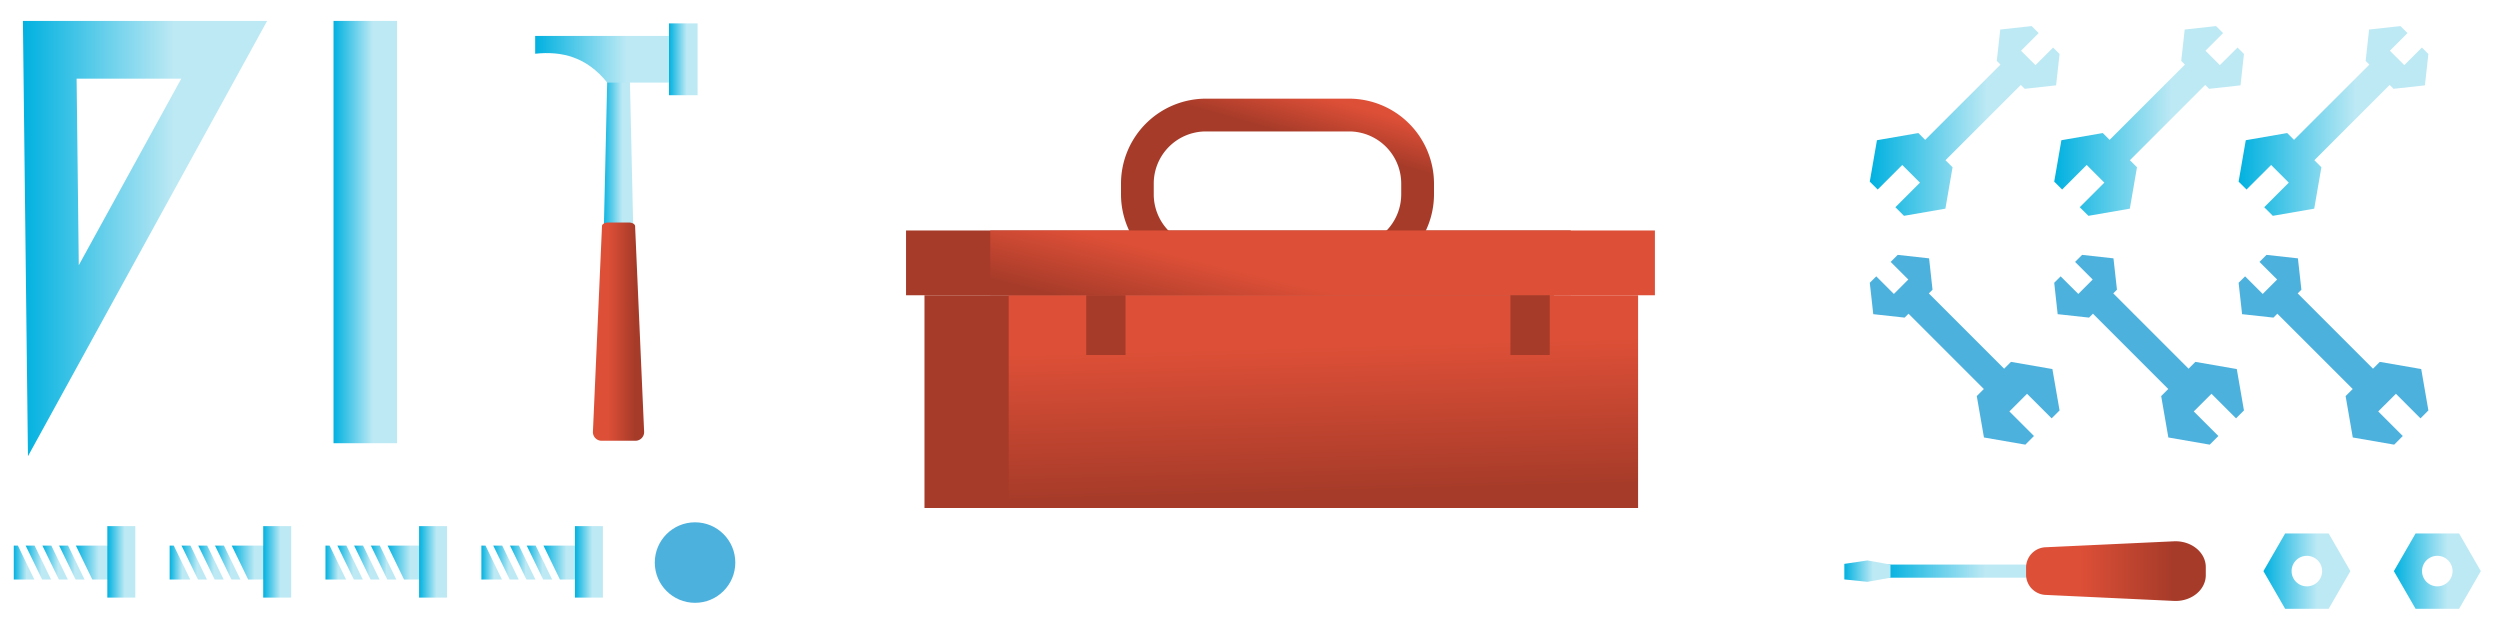 <svg id="Layer_1" data-name="Layer 1" xmlns="http://www.w3.org/2000/svg" xmlns:xlink="http://www.w3.org/1999/xlink" viewBox="0 0 575 142.82"><defs><style>.cls-1{fill:url(#New_Gradient_Swatch);}.cls-2{fill:url(#New_Gradient_Swatch-2);}.cls-3{fill:url(#New_Gradient_Swatch-3);}.cls-4{fill:url(#New_Gradient_Swatch-4);}.cls-5{fill:url(#New_Gradient_Swatch-5);}.cls-6{fill:#4db1de;}.cls-7{fill:url(#New_Gradient_Swatch-6);}.cls-8{fill:url(#New_Gradient_Swatch_11);}.cls-9{fill:url(#New_Gradient_Swatch-7);}.cls-10{fill:url(#New_Gradient_Swatch-8);}.cls-11{fill:url(#New_Gradient_Swatch-9);}.cls-12{fill:url(#New_Gradient_Swatch-10);}.cls-13{fill:url(#New_Gradient_Swatch-11);}.cls-14{fill:url(#New_Gradient_Swatch-12);}.cls-15{fill:url(#New_Gradient_Swatch-13);}.cls-16{fill:url(#New_Gradient_Swatch-14);}.cls-17{fill:url(#New_Gradient_Swatch-15);}.cls-18{fill:url(#New_Gradient_Swatch-16);}.cls-19{fill:url(#New_Gradient_Swatch-17);}.cls-20{fill:url(#New_Gradient_Swatch-18);}.cls-21{fill:url(#New_Gradient_Swatch-19);}.cls-22{fill:url(#New_Gradient_Swatch-20);}.cls-23{fill:url(#New_Gradient_Swatch-21);}.cls-24{fill:url(#New_Gradient_Swatch-22);}.cls-25{fill:url(#New_Gradient_Swatch-23);}.cls-26{fill:url(#New_Gradient_Swatch-24);}.cls-27{fill:url(#New_Gradient_Swatch-25);}.cls-28{fill:url(#New_Gradient_Swatch-26);}.cls-29{fill:url(#New_Gradient_Swatch-27);}.cls-30{fill:url(#New_Gradient_Swatch-28);}.cls-31{fill:url(#New_Gradient_Swatch-29);}.cls-32{fill:url(#New_Gradient_Swatch-30);}.cls-33{fill:url(#New_Gradient_Swatch-31);}.cls-34{fill:url(#New_Gradient_Swatch-32);}.cls-35{fill:url(#New_Gradient_Swatch-33);}.cls-36{fill:url(#New_Gradient_Swatch-34);}.cls-37{fill:url(#New_Gradient_Swatch_11-2);}.cls-38{fill:url(#New_Gradient_Swatch-35);}.cls-39{fill:url(#New_Gradient_Swatch-36);}.cls-40{fill:#a63b29;}.cls-41{fill:url(#New_Gradient_Swatch_11-3);}.cls-42{fill:url(#New_Gradient_Swatch_11-4);}.cls-43{fill:url(#New_Gradient_Swatch_11-5);}</style><linearGradient id="New_Gradient_Swatch" x1="520.57" y1="131.36" x2="540.59" y2="131.36" gradientUnits="userSpaceOnUse"><stop offset="0" stop-color="#00b1e0"/><stop offset="0.62" stop-color="#bde9f4"/></linearGradient><linearGradient id="New_Gradient_Swatch-2" x1="550.58" y1="131.36" x2="570.6" y2="131.36" xlink:href="#New_Gradient_Swatch"/><linearGradient id="New_Gradient_Swatch-3" x1="430.05" y1="27.82" x2="473.7" y2="27.82" xlink:href="#New_Gradient_Swatch"/><linearGradient id="New_Gradient_Swatch-4" x1="472.47" y1="27.82" x2="516.11" y2="27.82" xlink:href="#New_Gradient_Swatch"/><linearGradient id="New_Gradient_Swatch-5" x1="514.88" y1="27.82" x2="558.53" y2="27.82" xlink:href="#New_Gradient_Swatch"/><linearGradient id="New_Gradient_Swatch-6" x1="433.62" y1="131.36" x2="470.8" y2="131.36" gradientTransform="translate(320.85 583.56) rotate(-90)" xlink:href="#New_Gradient_Swatch"/><linearGradient id="New_Gradient_Swatch_11" x1="466.03" y1="131.36" x2="507.29" y2="131.36" gradientUnits="userSpaceOnUse"><stop offset="0.3" stop-color="#dd4f37"/><stop offset="0.82" stop-color="#a63b29"/></linearGradient><linearGradient id="New_Gradient_Swatch-7" x1="424.2" y1="131.36" x2="434.81" y2="131.36" xlink:href="#New_Gradient_Swatch"/><linearGradient id="New_Gradient_Swatch-8" x1="5.9" y1="129.39" x2="11.75" y2="129.39" xlink:href="#New_Gradient_Swatch"/><linearGradient id="New_Gradient_Swatch-9" x1="3.17" y1="129.39" x2="7.9" y2="129.39" xlink:href="#New_Gradient_Swatch"/><linearGradient id="New_Gradient_Swatch-10" x1="9.75" y1="129.39" x2="15.6" y2="129.39" xlink:href="#New_Gradient_Swatch"/><linearGradient id="New_Gradient_Swatch-11" x1="13.6" y1="129.39" x2="19.45" y2="129.39" xlink:href="#New_Gradient_Swatch"/><linearGradient id="New_Gradient_Swatch-12" x1="17.45" y1="129.39" x2="25.93" y2="129.39" xlink:href="#New_Gradient_Swatch"/><linearGradient id="New_Gradient_Swatch-13" x1="24.69" y1="129.23" x2="31.12" y2="129.23" gradientTransform="translate(-101.32 157.13) rotate(-90)" xlink:href="#New_Gradient_Swatch"/><linearGradient id="New_Gradient_Swatch-14" x1="41.75" y1="129.39" x2="47.6" y2="129.39" xlink:href="#New_Gradient_Swatch"/><linearGradient id="New_Gradient_Swatch-15" x1="39.02" y1="129.39" x2="43.75" y2="129.39" xlink:href="#New_Gradient_Swatch"/><linearGradient id="New_Gradient_Swatch-16" x1="45.6" y1="129.39" x2="51.45" y2="129.39" xlink:href="#New_Gradient_Swatch"/><linearGradient id="New_Gradient_Swatch-17" x1="49.45" y1="129.39" x2="55.3" y2="129.39" xlink:href="#New_Gradient_Swatch"/><linearGradient id="New_Gradient_Swatch-18" x1="53.3" y1="129.39" x2="61.78" y2="129.39" xlink:href="#New_Gradient_Swatch"/><linearGradient id="New_Gradient_Swatch-19" x1="60.54" y1="129.23" x2="66.97" y2="129.23" gradientTransform="translate(-65.47 192.98) rotate(-90)" xlink:href="#New_Gradient_Swatch"/><linearGradient id="New_Gradient_Swatch-20" x1="77.6" y1="129.39" x2="83.45" y2="129.39" xlink:href="#New_Gradient_Swatch"/><linearGradient id="New_Gradient_Swatch-21" x1="74.87" y1="129.39" x2="79.6" y2="129.39" xlink:href="#New_Gradient_Swatch"/><linearGradient id="New_Gradient_Swatch-22" x1="81.45" y1="129.39" x2="87.3" y2="129.39" xlink:href="#New_Gradient_Swatch"/><linearGradient id="New_Gradient_Swatch-23" x1="85.3" y1="129.39" x2="91.15" y2="129.39" xlink:href="#New_Gradient_Swatch"/><linearGradient id="New_Gradient_Swatch-24" x1="89.15" y1="129.39" x2="97.63" y2="129.39" xlink:href="#New_Gradient_Swatch"/><linearGradient id="New_Gradient_Swatch-25" x1="96.39" y1="129.23" x2="102.82" y2="129.23" gradientTransform="translate(-29.62 228.83) rotate(-90)" xlink:href="#New_Gradient_Swatch"/><linearGradient id="New_Gradient_Swatch-26" x1="113.45" y1="129.39" x2="119.3" y2="129.39" xlink:href="#New_Gradient_Swatch"/><linearGradient id="New_Gradient_Swatch-27" x1="110.71" y1="129.39" x2="115.45" y2="129.39" xlink:href="#New_Gradient_Swatch"/><linearGradient id="New_Gradient_Swatch-28" x1="117.3" y1="129.39" x2="123.15" y2="129.39" xlink:href="#New_Gradient_Swatch"/><linearGradient id="New_Gradient_Swatch-29" x1="121.15" y1="129.39" x2="127" y2="129.39" xlink:href="#New_Gradient_Swatch"/><linearGradient id="New_Gradient_Swatch-30" x1="125" y1="129.39" x2="133.48" y2="129.39" xlink:href="#New_Gradient_Swatch"/><linearGradient id="New_Gradient_Swatch-31" x1="132.24" y1="129.23" x2="138.67" y2="129.23" gradientTransform="translate(6.23 264.68) rotate(-90)" xlink:href="#New_Gradient_Swatch"/><linearGradient id="New_Gradient_Swatch-32" x1="5.27" y1="54.87" x2="61.44" y2="54.87" xlink:href="#New_Gradient_Swatch"/><linearGradient id="New_Gradient_Swatch-33" x1="76.71" y1="53.38" x2="91.31" y2="53.38" xlink:href="#New_Gradient_Swatch"/><linearGradient id="New_Gradient_Swatch-34" x1="138.55" y1="39.03" x2="145.98" y2="39.03" xlink:href="#New_Gradient_Swatch"/><linearGradient id="New_Gradient_Swatch_11-2" x1="136.37" y1="76.26" x2="148.16" y2="76.26" xlink:href="#New_Gradient_Swatch_11"/><linearGradient id="New_Gradient_Swatch-35" x1="123.09" y1="13.64" x2="157.13" y2="13.64" xlink:href="#New_Gradient_Swatch"/><linearGradient id="New_Gradient_Swatch-36" x1="153.87" y1="13.64" x2="160.43" y2="13.64" xlink:href="#New_Gradient_Swatch"/><linearGradient id="New_Gradient_Swatch_11-3" x1="303.5" y1="60.24" x2="305.27" y2="125.22" xlink:href="#New_Gradient_Swatch_11"/><linearGradient id="New_Gradient_Swatch_11-4" x1="301.68" y1="15.58" x2="296.34" y2="34.54" xlink:href="#New_Gradient_Swatch_11"/><linearGradient id="New_Gradient_Swatch_11-5" x1="304.82" y1="57.9" x2="297.69" y2="87.07" xlink:href="#New_Gradient_Swatch_11"/></defs><path class="cls-1" d="M535.59,122.69h-10l-5,8.67,5,8.67h10l5-8.67Zm-5,12.17a3.51,3.51,0,1,1,3.5-3.5A3.5,3.5,0,0,1,530.58,134.86Z"/><path class="cls-2" d="M565.59,122.69h-10l-5,8.67,5,8.67h10l5-8.67Zm-5,12.17a3.51,3.51,0,1,1,3.5-3.5A3.51,3.51,0,0,1,560.59,134.86Z"/><polygon class="cls-3" points="449.09 38.47 447.46 36.85 464.79 19.53 465.69 20.43 472.9 19.63 473.7 12.42 472.21 10.93 468.16 14.98 464.84 11.67 468.89 7.61 467.28 6 460.06 6.79 459.26 14.01 460.11 14.86 442.79 32.17 441.22 30.6 431.7 32.25 430.05 41.77 431.87 43.59 437.52 37.94 441.59 42.01 435.94 47.66 437.92 49.64 447.44 47.99 449.09 38.47"/><polygon class="cls-4" points="491.51 38.47 489.88 36.85 507.2 19.53 508.1 20.43 515.32 19.63 516.11 12.42 514.63 10.93 510.57 14.98 507.26 11.67 511.31 7.61 509.69 6 502.48 6.79 501.68 14.01 502.53 14.86 485.21 32.17 483.64 30.6 474.12 32.25 472.47 41.77 474.29 43.59 479.94 37.94 484 42.01 478.35 47.66 480.34 49.64 489.86 47.99 491.51 38.47"/><polygon class="cls-5" points="533.92 38.47 532.3 36.85 549.62 19.53 550.52 20.43 557.73 19.63 558.53 12.42 557.04 10.93 552.99 14.98 549.67 11.67 553.73 7.61 552.11 6 544.89 6.79 544.1 14.01 544.95 14.86 527.63 32.17 526.05 30.6 516.53 32.25 514.88 41.77 516.7 43.59 522.36 37.94 526.42 42.01 520.77 47.66 522.75 49.64 532.27 47.99 533.92 38.47"/><polygon class="cls-6" points="539.49 91.1 541.12 89.47 523.79 72.15 522.89 73.05 515.68 72.26 514.88 65.04 516.37 63.56 520.42 67.61 523.74 64.29 519.68 60.24 521.3 58.62 528.52 59.42 529.32 66.63 528.47 67.48 545.79 84.8 547.36 83.23 556.88 84.88 558.53 94.4 556.71 96.22 551.06 90.57 546.99 94.63 552.64 100.28 550.66 102.27 541.14 100.62 539.49 91.1"/><polygon class="cls-6" points="497.07 91.1 498.7 89.47 481.38 72.15 480.48 73.05 473.26 72.26 472.47 65.04 473.95 63.56 478.01 67.61 481.32 64.29 477.27 60.24 478.89 58.62 486.1 59.42 486.9 66.63 486.05 67.48 503.37 84.8 504.94 83.23 514.46 84.88 516.11 94.4 514.29 96.22 508.64 90.57 504.57 94.63 510.23 100.28 508.24 102.27 498.72 100.62 497.07 91.1"/><polygon class="cls-6" points="454.66 91.1 456.28 89.47 438.96 72.15 438.06 73.05 430.85 72.26 430.05 65.04 431.54 63.56 435.59 67.61 438.91 64.29 434.85 60.24 436.47 58.62 443.69 59.42 444.48 66.63 443.63 67.48 460.95 84.8 462.53 83.23 472.05 84.88 473.7 94.4 471.88 96.22 466.22 90.57 462.16 94.63 467.81 100.28 465.83 102.27 456.31 100.62 454.66 91.1"/><rect class="cls-7" x="450.7" y="112.77" width="3.02" height="37.18" transform="translate(583.56 -320.85) rotate(90)"/><path class="cls-8" d="M466,132v-1.33a4.68,4.68,0,0,1,4.26-4.79L500,124.5c3.94-.18,7.33,2.49,7.33,5.95v1.82c0,3.46-3.39,6.13-7.33,5.94l-29.67-1.39A4.69,4.69,0,0,1,466,132Z"/><polygon class="cls-9" points="424.2 133.27 424.2 129.69 429.51 128.9 434.81 129.85 434.81 132.87 429.51 133.82 424.2 133.27"/><polygon class="cls-10" points="5.9 125.49 9.69 133.29 11.75 133.29 7.96 125.49 5.9 125.49"/><polygon class="cls-11" points="4.12 125.49 3.17 125.49 3.17 133.29 7.9 133.29 4.12 125.49"/><polygon class="cls-12" points="9.75 125.49 13.54 133.29 15.6 133.29 11.81 125.49 9.75 125.49"/><polygon class="cls-13" points="13.6 125.49 17.39 133.29 19.45 133.29 15.66 125.49 13.6 125.49"/><polygon class="cls-14" points="21.23 133.29 25.93 133.29 25.93 125.49 17.45 125.49 21.23 133.29"/><rect class="cls-15" x="19.69" y="126.01" width="16.44" height="6.43" transform="translate(157.13 101.32) rotate(90)"/><polygon class="cls-16" points="41.75 125.49 45.54 133.29 47.6 133.29 43.81 125.49 41.75 125.49"/><polygon class="cls-17" points="39.97 125.49 39.02 125.49 39.02 133.29 43.75 133.29 39.97 125.49"/><polygon class="cls-18" points="45.6 125.49 49.38 133.29 51.45 133.29 47.66 125.49 45.6 125.49"/><polygon class="cls-19" points="49.45 125.49 53.23 133.29 55.3 133.29 51.51 125.49 49.45 125.49"/><polygon class="cls-20" points="57.08 133.29 61.78 133.29 61.78 125.49 53.3 125.49 57.08 133.29"/><rect class="cls-21" x="55.54" y="126.01" width="16.44" height="6.43" transform="translate(192.98 65.47) rotate(90)"/><polygon class="cls-22" points="77.6 125.49 81.39 133.29 83.45 133.29 79.67 125.49 77.6 125.49"/><polygon class="cls-23" points="75.81 125.49 74.86 125.49 74.86 133.29 79.6 133.29 75.81 125.49"/><polygon class="cls-24" points="81.45 125.49 85.23 133.29 87.3 133.29 83.51 125.49 81.45 125.49"/><polygon class="cls-25" points="85.3 125.49 89.08 133.29 91.15 133.29 87.36 125.49 85.3 125.49"/><polygon class="cls-26" points="92.93 133.29 97.63 133.29 97.63 125.49 89.15 125.49 92.93 133.29"/><rect class="cls-27" x="91.39" y="126.01" width="16.44" height="6.43" transform="translate(228.83 29.62) rotate(90)"/><polygon class="cls-28" points="113.45 125.49 117.23 133.29 119.3 133.29 115.52 125.49 113.45 125.49"/><polygon class="cls-29" points="111.67 125.49 110.72 125.49 110.72 133.29 115.45 133.29 111.67 125.49"/><polygon class="cls-30" points="117.3 125.49 121.08 133.29 123.15 133.29 119.36 125.49 117.3 125.49"/><polygon class="cls-31" points="121.15 125.49 124.93 133.29 127 133.29 123.21 125.49 121.15 125.49"/><polygon class="cls-32" points="128.78 133.29 133.48 133.29 133.48 125.49 125 125.49 128.78 133.29"/><rect class="cls-33" x="127.24" y="126.01" width="16.44" height="6.43" transform="translate(264.68 -6.23) rotate(90)"/><path class="cls-34" d="M6.43,104.93,5.27,4.81H61.44ZM17.62,18.1l.5,42.9L41.69,18.1Z"/><rect class="cls-35" x="76.71" y="4.81" width="14.61" height="97.13"/><path class="cls-36" d="M144.64,69.77h-4.75c-.76,0-1.37-1.12-1.34-2.47l1.32-58a1,1,0,0,1,.9-1h3a1,1,0,0,1,.9,1l1.31,58C146,68.65,145.4,69.77,144.64,69.77Z"/><path class="cls-37" d="M146,101.37H138.5a2,2,0,0,1-2.13-2L138.46,52c0-.46.67-.82,1.43-.82h4.75c.76,0,1.41.36,1.43.82l2.08,47.37A2,2,0,0,1,146,101.37Z"/><path class="cls-38" d="M157.13,19H139.67c-4.76-5.92-10.46-7.3-16.58-6.64V8.27h34Z"/><rect class="cls-39" x="153.87" y="5.38" width="6.57" height="16.52"/><circle class="cls-6" cx="159.86" cy="129.39" r="9.26"/><rect class="cls-40" x="212.63" y="67.91" width="144.76" height="48.93"/><rect class="cls-40" x="208.39" y="53.01" width="152.87" height="14.9"/><rect class="cls-41" x="232" y="67.91" width="144.76" height="48.93"/><path class="cls-42" d="M310.28,64.23H277.36a19.55,19.55,0,0,1-19.53-19.54V42.23a19.56,19.56,0,0,1,19.53-19.54h32.92a19.57,19.57,0,0,1,19.54,19.54v2.46A19.56,19.56,0,0,1,310.28,64.23Zm-32.92-34a12,12,0,0,0-12,12v2.46a12,12,0,0,0,12,12h32.92a12,12,0,0,0,12-12V42.23a12,12,0,0,0-12-12Z"/><rect class="cls-43" x="227.76" y="53.01" width="152.87" height="14.9"/><rect class="cls-40" x="249.83" y="67.91" width="9.04" height="13.74"/><rect class="cls-40" x="347.4" y="67.91" width="9.04" height="13.74"/></svg>